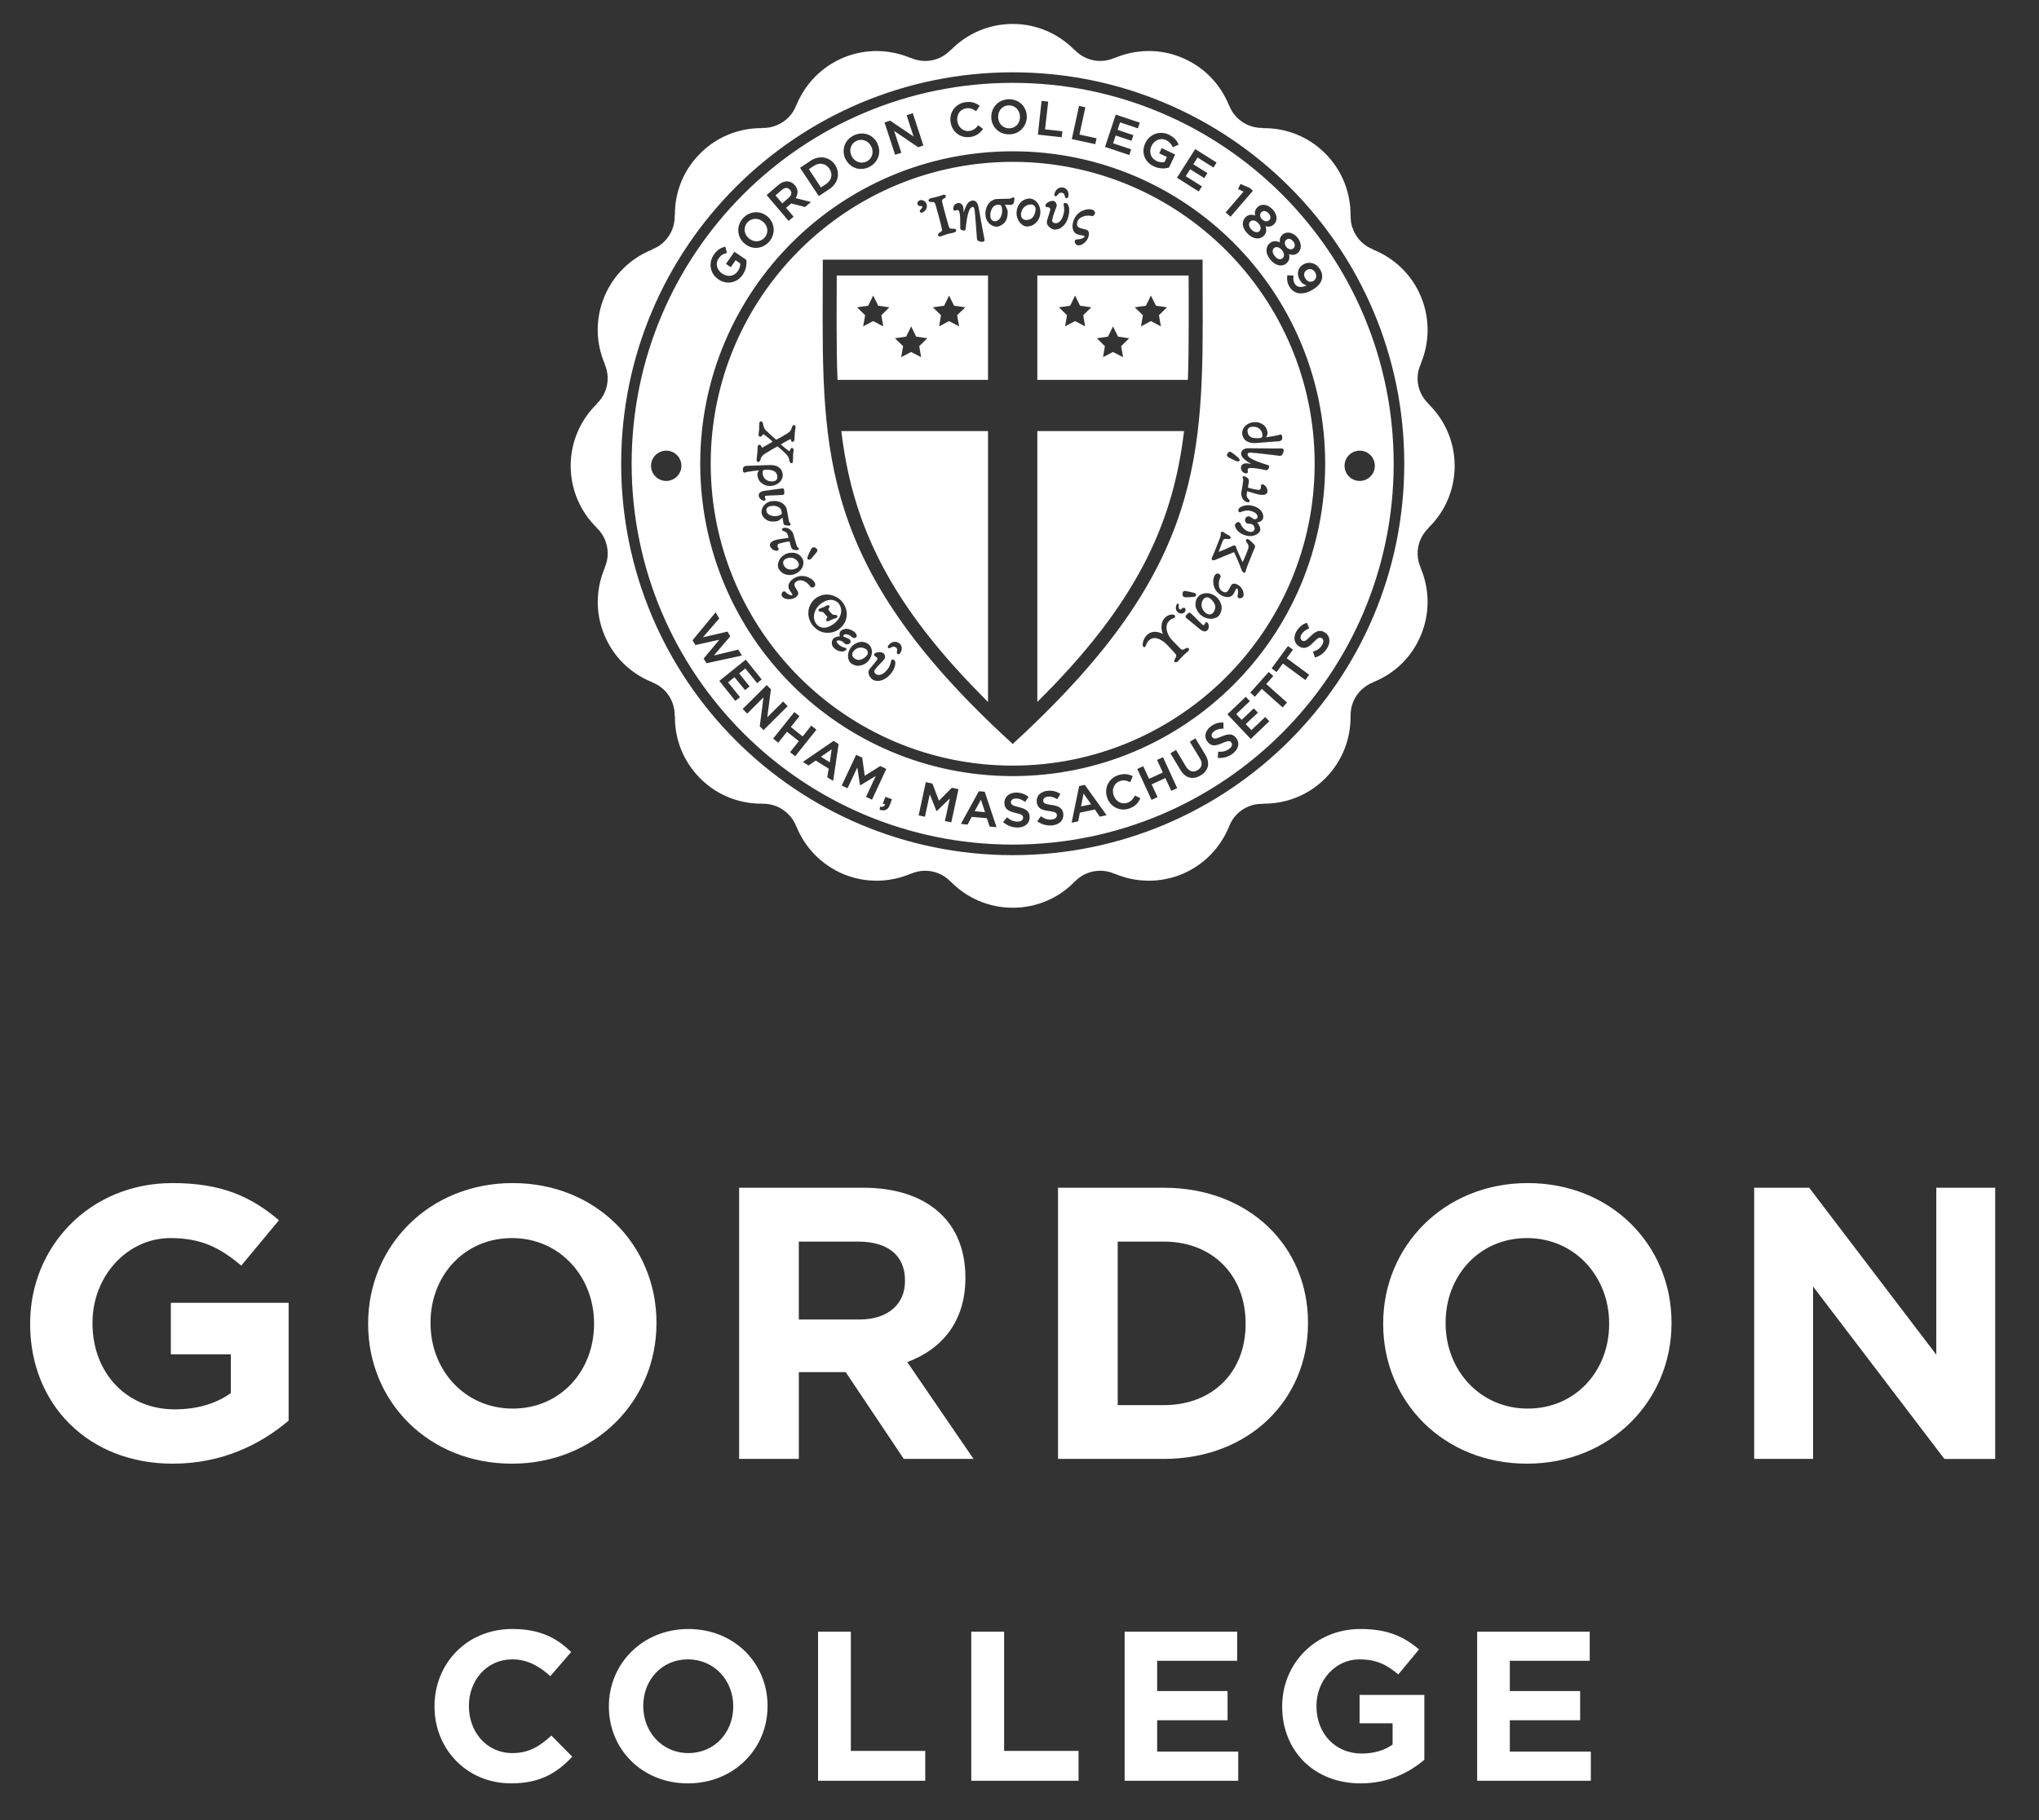 <?xml version="1.0" encoding="utf-8"?>
<!-- Generator: Adobe Illustrator 16.0.4, SVG Export Plug-In . SVG Version: 6.00 Build 0)  -->
<!DOCTYPE svg PUBLIC "-//W3C//DTD SVG 1.1//EN" "http://www.w3.org/Graphics/SVG/1.1/DTD/svg11.dtd">
<svg version="1.1" id="Layer_1" xmlns="http://www.w3.org/2000/svg" xmlns:xlink="http://www.w3.org/1999/xlink" x="0px" y="0px"
	 width="140px" height="125px" viewBox="0 0 140 125" enable-background="new 0 0 140 125" xml:space="preserve">
<rect x="0" y="0" width="140" height="125" fill="#333333" stroke="none"/>
<g>
	<path fill="#FFFFFF" d="M35.166,120.396c-1.761,0-2.971-1.465-2.971-3.219v-0.03c0-1.756,1.239-3.187,2.971-3.187
		c1.021,0,1.828,0.437,2.619,1.153l1.429-1.656c-0.947-0.938-2.11-1.583-4.037-1.583c-3.148,0-5.343,2.394-5.343,5.303v0.028
		c0,2.94,2.241,5.271,5.258,5.271c1.976,0,3.149-0.705,4.2-1.833l-1.434-1.449C37.051,119.928,36.335,120.396,35.166,120.396z
		 M45.074,90.83c0-5.293-4.128-9.58-9.871-9.58c-5.75,0-9.926,4.335-9.926,9.633v0.056c0,5.292,4.121,9.581,9.872,9.581
		c5.748,0,9.925-4.341,9.925-9.637V90.83z M40.788,90.938c0,3.192-2.288,5.799-5.584,5.799c-3.301,0-5.644-2.659-5.644-5.854V90.83
		c0-3.192,2.292-5.803,5.589-5.803c3.301,0,5.639,2.661,5.639,5.855V90.938z M11.73,93.012h4.12v2.661
		c-1.037,0.746-2.365,1.117-3.853,1.117c-3.3,0-5.646-2.503-5.646-5.907V90.83c0-3.168,2.371-5.803,5.353-5.803
		c2.154,0,3.427,0.691,4.864,1.888l2.585-3.113c-1.945-1.646-3.965-2.552-7.317-2.552c-5.644,0-9.766,4.335-9.766,9.633v0.056
		c0,5.504,3.99,9.581,9.789,9.581c3.406,0,6.043-1.332,7.958-2.955v-8.093H11.73V93.012z M89.905,19.339
		c0.1,0.023,0.2,0.005,0.286-0.05v-0.007c0.2-0.124,0.24-0.361,0.1-0.591c-0.136-0.21-0.369-0.271-0.567-0.147l-0.006,0.003
		c-0.085,0.056-0.146,0.134-0.168,0.23c-0.006,0.025-0.007,0.051-0.007,0.081c0,0.085,0.029,0.178,0.084,0.264
		C89.698,19.24,89.795,19.314,89.905,19.339z M87.492,17.027l-0.007,0.004c-0.057,0.044-0.092,0.107-0.1,0.185
		c-0.013,0.114,0.036,0.244,0.139,0.363c0.091,0.128,0.206,0.204,0.319,0.22c0.077,0.01,0.146-0.008,0.203-0.055l0.006-0.008h0.004
		c0.057-0.046,0.094-0.107,0.103-0.185c0-0.013,0-0.023,0-0.037c0-0.104-0.046-0.224-0.132-0.33c-0.097-0.123-0.221-0.2-0.335-0.211
		C87.615,16.964,87.55,16.983,87.492,17.027z M88.587,17.119c0.078,0.009,0.149-0.01,0.214-0.058h0.002
		c0.133-0.104,0.129-0.314-0.008-0.483c-0.078-0.103-0.176-0.163-0.274-0.174c-0.069-0.008-0.132,0.012-0.186,0.053l-0.006,0.003
		l-0.002,0.005c-0.063,0.045-0.102,0.11-0.109,0.187c-0.002,0.011-0.002,0.026-0.002,0.038c0,0.09,0.038,0.185,0.105,0.268
		C88.391,17.048,88.487,17.106,88.587,17.119z M104.898,81.25c-5.747,0-9.927,4.335-9.927,9.633v0.056
		c0,5.292,4.126,9.581,9.872,9.581c5.747,0,9.925-4.341,9.925-9.637V90.83C114.769,85.537,110.646,81.25,104.898,81.25z
		 M110.485,90.938c0,3.192-2.29,5.799-5.587,5.799c-3.3,0-5.641-2.659-5.641-5.854V90.83c0-3.192,2.291-5.803,5.586-5.803
		c3.302,0,5.642,2.661,5.642,5.855V90.938z M103.666,118.141h4.828v-2.003h-4.828v-2.081h5.486v-2.001h-7.729v10.242h7.805v-2.004
		h-5.562V118.141z M66.923,55.71c0.062,0.006,0.645,0.062,0.71,0.068c-0.021-0.063-0.252-0.764-0.282-0.857
		C67.305,55.008,66.954,55.654,66.923,55.71z M132.948,81.57v11.466l-8.727-11.466h-3.777v18.623h4.043V88.353l9.017,11.841h3.488
		V81.57H132.948z M47.266,111.875c-3.158,0-5.46,2.394-5.46,5.303v0.028c0,2.912,2.265,5.271,5.427,5.271
		c3.168,0,5.468-2.386,5.468-5.299v-0.03C52.701,114.231,50.425,111.875,47.266,111.875z M50.346,117.206
		c0,1.752-1.266,3.19-3.08,3.19s-3.1-1.465-3.1-3.219v-0.03c0-1.756,1.261-3.187,3.066-3.187c1.821,0,3.114,1.457,3.114,3.217
		V117.206z M56.974,52.353c0.009-0.063,0.116-0.795,0.13-0.894c-0.078,0.056-0.686,0.477-0.738,0.512
		C56.42,52.006,56.918,52.32,56.974,52.353z M70.253,15.05c0.059,0.039,0.112,0.056,0.187,0.056
		c0.102,0.007,0.296-0.004,0.461-0.171c0.108-0.119,0.194-0.344,0.203-0.533c0.001-0.057,0-0.104-0.009-0.139
		c-0.007-0.021-0.072-0.202-0.277-0.222c-0.137-0.005-0.338,0.026-0.512,0.198c-0.111,0.112-0.189,0.283-0.203,0.454
		c0,0.01,0,0.021,0,0.034C70.103,14.826,70.126,14.976,70.253,15.05z M68.944,112.056h-2.255v10.242h7.365v-2.052h-5.11V112.056z
		 M58.419,112.056h-2.25v10.242h7.36v-2.052h-5.109V112.056z M62.056,100.193h4.787l-4.549-6.649
		c2.369-0.879,3.991-2.766,3.991-5.778v-0.048c0-1.754-0.559-3.219-1.596-4.259c-1.226-1.227-3.062-1.889-5.425-1.889h-8.515v18.623
		h4.099v-5.959h3.22L62.056,100.193z M54.847,85.269h4.069c1.996,0,3.222,0.905,3.222,2.663v0.053c0,1.573-1.149,2.635-3.142,2.635
		h-4.149V85.269z M79.452,118.141h4.834v-2.003h-4.834v-2.081h5.492v-2.001h-7.726v10.242h7.801v-2.004h-5.567V118.141z
		 M89.809,90.83c0-5.245-4.047-9.26-9.9-9.26h-7.263v18.623h7.263c5.854,0,9.9-4.065,9.9-9.311V90.83z M85.524,90.938
		c0,3.296-2.262,5.562-5.616,5.562h-3.165V85.269h3.165c3.354,0,5.616,2.316,5.616,5.614V90.938z M74.225,55.383
		c0.063-0.014,0.632-0.133,0.694-0.146c-0.036-0.053-0.466-0.659-0.521-0.738C74.38,54.596,74.235,55.319,74.225,55.383z
		 M93.348,118.35h2.269v1.461c-0.57,0.409-1.304,0.616-2.121,0.616c-1.818,0-3.106-1.376-3.106-3.249v-0.03
		c0-1.743,1.301-3.187,2.941-3.187c1.186,0,1.888,0.37,2.678,1.033l1.424-1.718c-1.072-0.904-2.185-1.401-4.03-1.401
		c-3.101,0-5.368,2.394-5.368,5.303v0.028c0,3.031,2.191,5.271,5.386,5.271c1.872,0,3.325-0.729,4.376-1.622v-4.453h-4.447V118.35z
		 M67.838,48.211V29.607H57.766c0.706,5.876,2.886,11.333,9.546,18.067C67.481,47.856,67.663,48.027,67.838,48.211z M52.365,32.503
		c0.024,0.411,0.359,0.577,0.681,0.559c0.102-0.006,0.337-0.047,0.328-0.301c-0.017-0.28-0.134-0.532-0.864-0.497
		c-0.042,0.002-0.091,0.032-0.104,0.04c-0.036,0.034-0.045,0.085-0.045,0.133c0,0.014,0.004,0.026,0.004,0.04V32.503z
		 M59.001,44.479c-0.142,0.024-0.289,0.112-0.391,0.232c-0.039,0.053-0.097,0.144-0.097,0.24c0,0.036,0.006,0.071,0.024,0.105
		c0.022,0.065,0.062,0.102,0.104,0.139c0.048,0.041,0.209,0.163,0.429,0.113c0.153-0.031,0.333-0.151,0.443-0.29
		c0.027-0.028,0.048-0.062,0.063-0.107c0.021-0.063,0.027-0.21-0.089-0.309C59.345,44.494,59.184,44.452,59.001,44.479z
		 M53.397,35.43c0.248-0.059,0.273-0.136,0.275-0.147c0,0,0.005-0.02,0.005-0.034c0-0.037-0.009-0.095-0.023-0.17
		c-0.035-0.148-0.141-0.228-0.225-0.27c-0.202-0.093-0.394-0.08-0.518-0.053c-0.128,0.026-0.212,0.075-0.258,0.146
		c-0.045,0.073-0.038,0.153-0.025,0.211c0.02,0.092,0.078,0.169,0.168,0.226C52.952,35.442,53.181,35.477,53.397,35.43z
		 M67.838,18.921H57.452c0,0.579-0.005,1.527-0.005,1.527c-0.003,0.631-0.003,1.252-0.003,1.857c0,1.305,0.013,2.561,0.06,3.784
		h10.335V18.921z M60.643,22.415l-0.688-0.363l-0.69,0.363l0.137-0.767l-0.556-0.544l0.764-0.108l0.345-0.698l0.345,0.698
		l0.766,0.108l-0.551,0.544L60.643,22.415z M63.244,24.53l-0.682-0.357l-0.688,0.357l0.134-0.758l-0.562-0.542l0.772-0.112
		l0.343-0.701l0.345,0.701l0.766,0.112l-0.554,0.542L63.244,24.53z M65.855,22.415l-0.691-0.363l-0.683,0.363l0.128-0.767
		l-0.557-0.544l0.773-0.108l0.338-0.698l0.347,0.698l0.769,0.108l-0.562,0.544L65.855,22.415z M81.617,22.306v-1.857
		c0,0-0.006-0.949-0.006-1.527H71.224v7.168h10.337C81.606,24.867,81.617,23.611,81.617,22.306z M74.507,22.415l-0.69-0.363
		l-0.688,0.363l0.133-0.767l-0.558-0.544l0.775-0.108l0.337-0.698l0.342,0.698l0.772,0.108l-0.555,0.544L74.507,22.415z
		 M77.112,24.53l-0.692-0.357l-0.685,0.357l0.128-0.758L75.31,23.23l0.767-0.112l0.344-0.701l0.345,0.701l0.764,0.112l-0.551,0.542
		L77.112,24.53z M79.709,22.415l-0.687-0.363l-0.681,0.363l0.13-0.767l-0.559-0.544l0.767-0.108l0.343-0.698l0.349,0.698
		l0.763,0.108l-0.558,0.544L79.709,22.415z M86.537,30.084L86.537,30.084c0.041-0.005,0.084-0.036,0.099-0.05
		c0.055-0.042,0.045-0.127,0.04-0.183v-0.012c-0.02-0.166-0.09-0.302-0.203-0.396c-0.131-0.107-0.309-0.154-0.505-0.134
		c-0.101,0.009-0.331,0.057-0.311,0.311c0.015,0.16,0.062,0.266,0.149,0.343C85.943,30.077,86.183,30.117,86.537,30.084z
		 M68.345,15.193c0.301-0.018,0.486-0.427,0.464-0.781c-0.013-0.281-0.095-0.318-0.107-0.323h-0.004v-0.002
		c-0.04-0.021-0.146-0.021-0.217-0.023c-0.144,0.015-0.266,0.091-0.334,0.207l-0.002,0.002c-0.107,0.164-0.162,0.363-0.147,0.548
		C68.01,15.076,68.125,15.198,68.345,15.193z M82.798,42.104c0.097,0.069,0.243,0.135,0.385,0.062
		c0.065-0.029,0.105-0.066,0.143-0.131c0.061-0.083,0.157-0.255,0.099-0.478c-0.046-0.159-0.182-0.344-0.336-0.456
		c-0.051-0.031-0.1-0.054-0.133-0.069c-0.049-0.012-0.217-0.033-0.336,0.13c-0.078,0.112-0.12,0.235-0.12,0.371
		c0,0.051,0.004,0.104,0.018,0.157C82.554,41.846,82.659,41.997,82.798,42.104z M81.298,29.607H71.224v18.6
		c0.177-0.18,0.353-0.351,0.529-0.532C78.413,40.941,80.596,35.484,81.298,29.607z M57.757,41.939c0-0.189-0.062-0.358-0.179-0.502
		c-0.109-0.141-0.315-0.223-0.458-0.239c-0.258-0.019-0.524,0.079-0.791,0.291c-0.245,0.195-0.407,0.484-0.438,0.771
		c-0.022,0.226,0.035,0.436,0.174,0.607c0.102,0.128,0.249,0.212,0.407,0.236c0.143,0.021,0.447,0.008,0.852-0.32
		c0.24-0.195,0.399-0.478,0.429-0.756C57.755,41.999,57.757,41.969,57.757,41.939z M57.5,42.35
		c-0.013,0.049-0.071,0.091-0.112,0.104c-0.171,0.049-0.308,0.103-0.447,0.181c-0.116,0.066-0.17,0.032-0.194,0.002
		c-0.034-0.052-0.01-0.113,0.007-0.153l0.002-0.004l0.004-0.006c0.065-0.09,0.065-0.093,0.02-0.14l-0.193-0.222
		c-0.071-0.083-0.099-0.086-0.181-0.097l-0.042-0.003c-0.056-0.005-0.114-0.013-0.142-0.053c0,0,0,0.003,0.001,0.005l-0.008-0.013
		c0.001,0.004,0.004,0.006,0.007,0.007c-0.016-0.015-0.026-0.035-0.026-0.058c0-0.005,0-0.01,0-0.01
		c0.01-0.047,0.046-0.079,0.08-0.09c0.188-0.06,0.339-0.125,0.471-0.205c0.033-0.013,0.129-0.062,0.19,0
		c0.016,0.022,0.022,0.042,0.022,0.062c0,0.042-0.029,0.077-0.041,0.092c-0.028,0.053-0.043,0.078-0.043,0.103
		c0,0.023,0.015,0.04,0.04,0.073l0.158,0.186c0.004,0.002,0.006,0.005,0.006,0.005c0.09,0.094,0.115,0.112,0.255,0.112
		c0.065,0,0.118,0.019,0.156,0.059c0.009,0.012,0.014,0.026,0.014,0.041L57.5,42.35z M54.332,13.279c0-0.008,0-0.018,0-0.018
		c0-0.083-0.03-0.154-0.078-0.217h-0.009l-0.006-0.007c-0.186-0.224-0.412-0.114-0.571,0.017c0,0-0.391,0.338-0.423,0.367
		c0.027,0.033,0.435,0.51,0.465,0.543c0.033-0.03,0.428-0.366,0.428-0.366C54.254,13.5,54.321,13.393,54.332,13.279z M69.29,8.814
		c0.427-0.005,0.749-0.342,0.742-0.787V8.02c-0.005-0.45-0.334-0.789-0.763-0.784c-0.201,0.001-0.385,0.078-0.519,0.216
		c-0.142,0.147-0.22,0.352-0.215,0.576C68.536,8.476,68.86,8.818,69.29,8.814z M69.535,52.58c11.432,0,20.731-9.302,20.731-20.733
		c0-11.434-9.3-20.732-20.731-20.732c-11.436,0-20.737,9.298-20.737,20.732C48.798,43.277,58.1,52.58,69.535,52.58z M56.356,43.373
		c-0.206-0.084-0.409-0.236-0.552-0.415c-0.229-0.286-0.333-0.637-0.296-0.991c0.037-0.338,0.202-0.641,0.464-0.85
		c0.255-0.209,0.596-0.314,0.916-0.282c0.363,0.037,0.721,0.227,0.936,0.491c0.205,0.253,0.317,0.553,0.317,0.861
		c0,0.042-0.004,0.089-0.009,0.135c-0.035,0.331-0.208,0.633-0.475,0.85C57.302,43.464,56.793,43.542,56.356,43.373z M57.566,44.245
		c0.108,0.103,0.292,0.222,0.476,0.246c0.03,0,0.06,0.022,0.072,0.055c0.011,0.035,0.004,0.068-0.017,0.086
		c-0.022,0.029-0.127,0.095-0.213,0.108c-0.211,0.022-0.445-0.067-0.625-0.239c-0.093-0.088-0.145-0.211-0.145-0.345
		c0-0.118,0.041-0.23,0.103-0.296c0.107-0.108,0.307-0.161,0.444-0.156c-0.01-0.04-0.019-0.086-0.019-0.136
		c0-0.085,0.019-0.169,0.07-0.219c0.113-0.125,0.316-0.188,0.507-0.155c0.183,0.036,0.358,0.125,0.484,0.24
		c0.105,0.101,0.122,0.188,0.122,0.229l0.003,0.006c0,0.037-0.011,0.07-0.033,0.088h0.003h-0.003
		c-0.034,0.04-0.102,0.059-0.153,0.059c-0.044,0.002-0.08-0.008-0.101-0.031c-0.239-0.215-0.503-0.291-0.616-0.172
		c-0.016,0.018-0.025,0.038-0.025,0.06c0,0.013,0.005,0.028,0.011,0.042c0.015,0.005,0.04,0.016,0.04,0.016l0.101,0.041
		c0.106,0.042,0.227,0.086,0.298,0.149c0.032,0.036,0.055,0.095,0.055,0.147c0,0.038-0.013,0.07-0.031,0.093
		c-0.055,0.057-0.127,0.092-0.21,0.094c-0.065,0.002-0.125-0.018-0.16-0.055c0,0-0.152-0.13-0.152-0.128l-0.05-0.038
		c-0.177-0.078-0.307-0.058-0.344-0.019c-0.01,0.01-0.014,0.021-0.014,0.033C57.443,44.1,57.49,44.171,57.566,44.245z
		 M58.991,45.719c-0.239,0.029-0.468-0.089-0.564-0.167c-0.044-0.032-0.181-0.164-0.203-0.479c-0.004-0.225,0.07-0.438,0.212-0.621
		c0.153-0.183,0.326-0.295,0.565-0.354c0.264-0.062,0.515,0.046,0.622,0.134c0.114,0.096,0.189,0.215,0.222,0.354
		c0.016,0.061,0.022,0.122,0.022,0.181c0,0.21-0.08,0.423-0.227,0.604C59.42,45.646,59.112,45.705,58.991,45.719z M61.289,46.097
		c-0.243,0.362-0.51,0.566-0.84,0.646c-0.23,0.058-0.451-0.015-0.521-0.062c-0.217-0.141-0.318-0.428-0.301-0.574
		c0.008-0.047,0.076-0.158,0.105-0.187l0.185-0.225c0.117-0.137,0.261-0.31,0.284-0.348c0.036-0.052,0.051-0.094,0.042-0.132
		c-0.008-0.035-0.034-0.065-0.08-0.095l-0.095-0.063l-0.021-0.014l0.017,0.008c-0.021-0.003-0.039-0.018-0.049-0.039
		c-0.019-0.046,0.018-0.102,0.036-0.123c0.096-0.113,0.421-0.149,0.6-0.033c0.113,0.076,0.134,0.224,0.103,0.345
		c-0.018,0.048-0.084,0.14-0.128,0.182c-0.16,0.151-0.448,0.456-0.562,0.622c-0.028,0.049-0.039,0.102-0.037,0.115
		c0.006,0.021,0.034,0.123,0.112,0.177c0.191,0.124,0.542,0.077,0.892-0.46c0.049-0.078,0.144-0.368,0.171-0.496v0.011
		c0-0.025,0.015-0.047,0.041-0.054c0.042-0.015,0.125,0.006,0.148,0.031c-0.007-0.002-0.007-0.006-0.012-0.009l0.014,0.012v-0.003
		c0.062,0.046,0.077,0.131,0.082,0.206c0,0.006,0,0.011,0,0.011C61.475,45.71,61.408,45.908,61.289,46.097z M61.815,44.843
		l-0.002,0.002L61.815,44.843c-0.025,0.048-0.067,0.083-0.11,0.091c-0.027,0.006-0.052-0.005-0.071-0.02l0.005,0.006l-0.012-0.01
		l0.007,0.004c-0.041-0.021-0.059-0.062-0.059-0.107c0-0.023,0.003-0.048,0.01-0.069c0.013-0.044,0.017-0.078,0.017-0.11
		c0-0.08-0.035-0.129-0.119-0.181c-0.09-0.062-0.192-0.052-0.316,0.03c-0.029,0.017-0.104,0.056-0.161,0.036l-0.009-0.004
		l-0.007-0.007c-0.021-0.022-0.067-0.083,0.008-0.184c0.2-0.246,0.478-0.311,0.711-0.165c0.113,0.071,0.208,0.198,0.208,0.368
		C61.918,44.614,61.887,44.723,61.815,44.843z M81.586,44.714l-0.282,0.249c-0.193,0.188-0.313,0.328-0.382,0.404
		c0,0-0.044,0.049-0.051,0.054c-0.066,0.059-0.162,0.091-0.218,0.041c-0.053-0.054-0.015-0.168,0.023-0.209l-0.006,0.009
		c0.138-0.24,0.119-0.259-0.02-0.419c-0.1-0.113-0.36-0.4-0.476-0.515c-0.069-0.078-0.173-0.182-0.257-0.239
		c-0.439-0.325-0.771-0.357-1.046-0.098c-0.095,0.095-0.148,0.228-0.189,0.323l-0.033,0.075c-0.015,0.029-0.042,0.051-0.071,0.055
		c-0.027,0.007-0.055-0.005-0.074-0.025c-0.061-0.061-0.051-0.18-0.041-0.227c0.02-0.209,0.132-0.432,0.297-0.59
		c0.267-0.262,0.685-0.281,1.079-0.061c-0.061-0.166-0.094-0.33-0.094-0.479c0-0.264,0.087-0.494,0.262-0.662
		c0.141-0.131,0.328-0.204,0.491-0.196c0.076,0,0.125,0.021,0.167,0.068c0,0-0.002-0.003-0.005-0.003l0.012,0.007l-0.007-0.003
		c0.013,0.01,0.021,0.023,0.021,0.05c0,0,0,0.013-0.003,0.021c-0.004,0.034-0.033,0.093-0.08,0.105
		c-0.148,0.034-0.233,0.096-0.329,0.191c-0.121,0.113-0.181,0.274-0.181,0.457c0,0.195,0.068,0.419,0.206,0.645
		c0.043,0.073,0.117,0.153,0.187,0.23l0.044,0.049l0.177,0.179l0.335,0.341c0.129,0.124,0.194,0.083,0.337,0.006l0.035-0.019
		c0.075-0.048,0.156-0.052,0.196-0.006c0.021,0.023,0.031,0.05,0.031,0.076C81.643,44.635,81.622,44.676,81.586,44.714z
		 M80.984,41.835c0.064,0.05,0.12,0.009,0.168-0.046c0.022-0.022,0.124-0.081,0.195-0.033c0.096,0.084,0.048,0.217,0.007,0.269
		c-0.093,0.118-0.302,0.162-0.475,0.033c-0.23-0.18-0.128-0.489-0.079-0.556c0.038-0.043,0.079-0.061,0.104-0.043
		c0.018,0.021,0.046,0.06,0.034,0.11C80.924,41.66,80.917,41.781,80.984,41.835z M81.264,40.98c-0.035-0.021-0.058-0.059-0.065-0.11
		c-0.017-0.08,0-0.176,0.034-0.23c0.016-0.023,0.078-0.063,0.153-0.058l0.002,0.002c0.136,0.018,0.501,0.106,0.636,0.138
		c0.042,0.015,0.092,0.058,0.106,0.109c0.008,0.031,0.004,0.063-0.014,0.084c-0.035,0.054-0.109,0.074-0.156,0.074
		c-0.202,0.023-0.385,0.035-0.539,0.029c-0.067,0.005-0.15-0.015-0.173-0.055L81.264,40.98z M82.936,43.245L82.936,43.245
		l-0.003,0.001l0,0v0.002v-0.002c-0.063,0.089-0.163,0.13-0.264,0.114c-0.14-0.024-0.306-0.167-0.306-0.167
		c-0.142-0.118-0.843-0.692-0.92-0.762c-0.04-0.039-0.04-0.094-0.04-0.094v-0.023l0.006-0.012c0.032-0.044,0.159-0.186,0.195-0.212
		c0.015-0.013,0.066-0.048,0.177,0.047c0.085,0.073,0.248,0.233,0.399,0.39c0.153,0.152,0.31,0.309,0.381,0.369
		c0.032,0.025,0.055,0.04,0.07,0.038c0.019-0.002,0.046-0.026,0.083-0.071c0.029-0.036,0.04-0.058,0.058-0.098l0.002-0.004
		l0.018-0.031h0.029c0.041-0.002,0.114,0.052,0.123,0.082c0.037,0.063,0.05,0.138,0.05,0.206
		C82.994,43.117,82.968,43.21,82.936,43.245L82.936,43.245z M85.351,40.98c-0.027,0.043-0.084,0.082-0.152,0.104l-0.004,0.002H85.19
		c-0.031,0.004-0.134,0.015-0.18-0.038l-0.006-0.005l-0.004-0.007c-0.021-0.03-0.039-0.063-0.021-0.135
		c0.059-0.229,0.015-0.455-0.027-0.479c-0.053-0.029-0.065-0.008-0.072,0.008l-0.059,0.117l-0.128,0.248
		c-0.054,0.088-0.174,0.167-0.246,0.19c-0.086,0.024-0.319,0.062-0.611-0.117c-0.319-0.176-0.487-0.499-0.517-0.74
		c-0.036-0.264-0.013-0.438,0.078-0.597c0.066-0.124,0.197-0.177,0.301-0.125l0.004,0.002l0.005,0.003
		c0.021,0.017,0.085,0.094,0.099,0.138c0.003,0.009,0.003,0.022,0.003,0.032c0,0.029-0.012,0.053-0.014,0.061
		c-0.075,0.143-0.113,0.31-0.113,0.464c0,0.215,0.074,0.41,0.25,0.507c0.095,0.059,0.175,0.078,0.243,0.059
		c0.071-0.019,0.136-0.078,0.196-0.182l0.074-0.136l0.09-0.168c0.043-0.068,0.127-0.103,0.189-0.103
		c0.091,0,0.183,0.029,0.276,0.084C85.291,40.328,85.475,40.752,85.351,40.98z M86.726,35.581L86.726,35.581
		c-0.052,0.223-0.295,0.285-0.412,0.309c0.132,0.123,0.22,0.308,0.22,0.458c0,0.027-0.002,0.051-0.008,0.074
		c-0.021,0.095-0.101,0.189-0.219,0.263c-0.202,0.125-0.465,0.165-0.711,0.105c-0.297-0.071-0.508-0.197-0.668-0.401
		c-0.086-0.101-0.154-0.284-0.134-0.353c0.021-0.096,0.178-0.19,0.231-0.188c0.049,0.006,0.116,0.059,0.139,0.094l0.004,0.008
		l0.001,0.004c0.06,0.161,0.259,0.486,0.603,0.562c0.281,0.067,0.353-0.109,0.367-0.16c0.034-0.145-0.091-0.339-0.206-0.365
		l-0.176-0.022c0,0-0.098-0.012-0.093-0.011c-0.06-0.014-0.109-0.048-0.14-0.095c-0.045-0.059-0.045-0.156-0.027-0.234
		c0.027-0.101,0.147-0.194,0.274-0.167c0.044,0.01,0.166,0.078,0.247,0.144c0.03,0.027,0.074,0.052,0.093,0.054
		c0.118,0.015,0.212-0.056,0.233-0.129c0.029-0.146-0.082-0.35-0.493-0.447c-0.198-0.051-0.461-0.013-0.67,0.088
		c-0.03,0.016-0.069,0.013-0.1-0.004c-0.025-0.012-0.037-0.033-0.044-0.058c0,0.006,0.004,0.014,0.004,0.014l-0.007-0.015
		l0.003,0.001c-0.019-0.047-0.007-0.119-0.007-0.119c0.048-0.182,0.493-0.373,0.94-0.264c0.63,0.151,0.767,0.542,0.767,0.76
		C86.738,35.524,86.733,35.553,86.726,35.581z M86.937,33.917c-0.08,0.065-0.213,0.087-0.393,0.063
		c-0.158-0.014-0.483-0.117-0.797-0.211c0,0-0.092-0.031-0.113-0.038c-0.012,0.067-0.021,0.141-0.035,0.237c0,0.008,0,0.018,0,0.028
		c0,0.085,0.025,0.195,0.139,0.292c0.035,0.027,0.067,0.07,0.067,0.111c0,0-0.002,0.009-0.002,0.015l0.002-0.006L85.8,34.42
		c0.003-0.003,0-0.003,0.003-0.005c-0.005,0.032-0.019,0.051-0.031,0.059c-0.033,0.025-0.073,0.025-0.112,0.019
		c-0.079-0.008-0.231-0.084-0.318-0.212c-0.084-0.114-0.126-0.313-0.116-0.421l0.074-0.453c0,0,0.065-0.416,0.065-0.417
		c0.006-0.034-0.011-0.13-0.04-0.179l0.011,0.013c-0.021-0.017-0.026-0.044-0.016-0.069c0.016-0.034,0.08-0.061,0.114-0.055
		l0.005,0.002l0.004,0.002c0.035,0.017,0.206,0.097,0.256,0.162l-0.005-0.004l0.011,0.013c0-0.004-0.006-0.004-0.006-0.004
		c0.04,0.033,0.051,0.133,0.051,0.173c0,0.007,0,0.016-0.002,0.018c0,0.057-0.025,0.189-0.044,0.292c0,0-0.02,0.107-0.022,0.125
		c0.003,0.002,0.005,0.004,0.005,0.004c0.186,0.071,0.563,0.145,0.741,0.164c0.011,0.002,0.046-0.006,0.081-0.033
		c0.021-0.017,0.061-0.053,0.064-0.102c0.006-0.062,0.01-0.108-0.001-0.155c-0.003-0.013-0.007-0.036,0.015-0.057
		c0.031-0.023,0.095-0.047,0.144-0.03c0.201,0.081,0.314,0.321,0.291,0.495C87.015,33.827,86.989,33.877,86.937,33.917z
		 M85.447,29.311c0.148-0.179,0.391-0.297,0.639-0.316c0.321-0.031,0.531,0.086,0.674,0.192l0.005,0.003
		c0.178,0.145,0.251,0.358,0.264,0.51c0.001,0.016,0.002,0.033,0.002,0.049c0,0.106-0.04,0.182-0.107,0.282
		c0.255-0.033,0.488-0.079,0.632-0.105l0.128-0.022c0.071-0.01,0.144-0.033,0.21-0.06c0.012-0.008,0.032-0.012,0.062,0.004
		c0,0,0.074,0.045,0.074,0.095v-0.008c0.004,0.023,0.021,0.141-0.002,0.236c-0.028,0.089-0.164,0.128-0.221,0.135
		c-0.01,0.001-1.03,0.066-1.497,0.114c-0.384,0.035-0.652-0.035-0.845-0.224c-0.104-0.11-0.166-0.288-0.176-0.404
		C85.273,29.62,85.328,29.455,85.447,29.311z M85.351,31.871l0.003-0.002L85.351,31.871c0.098-0.061,0.212-0.057,0.339-0.042
		c0,0,0.146,0.017,0.228,0.025c-0.243-0.124-0.418-0.242-0.573-0.406c-0.083-0.094-0.129-0.21-0.129-0.316l0,0
		c0.008-0.153,0.12-0.275,0.316-0.333c0.071-0.012,0.193-0.018,0.326-0.016l0.085,0.004c1.658,0.019,2.05,0.017,2.087,0.012
		l0.059,0.018c0.031,0.025,0.056,0.081,0.056,0.116c0,0.095-0.093,0.329-0.191,0.358c0.005-0.001,0.011-0.004,0.011-0.005
		l-0.011,0.005l0,0c-0.031,0.014-0.089,0.025-0.238-0.004c-0.142-0.026-1.69-0.199-1.852-0.204c-0.077,0-0.207,0.014-0.207,0.108
		c-0.002,0.017,0,0.161,0.239,0.296c0.265,0.154,0.53,0.259,1.177,0.46h0.006L87.145,32v0.025c0,0.063-0.065,0.217-0.108,0.233
		l0.016-0.01c-0.031,0.036-0.07,0.047-0.093,0.047h-0.005h-0.006c-0.058-0.014-0.53-0.109-0.715-0.132
		c-0.421-0.053-0.505-0.006-0.506-0.004c-0.047,0.03-0.063,0.085-0.063,0.122l0.008,0.077l0.01,0.066l-0.004,0.013
		c-0.019,0.04-0.054,0.082-0.097,0.074c-0.057,0-0.116-0.014-0.173-0.044c-0.192-0.099-0.207-0.29-0.207-0.349
		C85.204,32.057,85.237,31.934,85.351,31.871L85.351,31.871z M84.451,31.017h0.004l0,0c0.09,0,0.567,0.414,0.574,0.421
		c0.016,0.018,0.09,0.107,0.09,0.164c0,0.029-0.018,0.055-0.043,0.069c-0.045,0.027-0.102,0.027-0.163,0.002
		c0.002,0.005,0.005,0.005,0.005,0.005l-0.01-0.005h0.005c-0.064-0.013-0.371-0.162-0.526-0.243
		c-0.101-0.064-0.147-0.114-0.147-0.164C84.239,31.172,84.351,31.028,84.451,31.017z M83.397,37.874l0.343-0.871
		c0.078-0.199,0.088-0.299,0.078-0.397c0-0.034,0.021-0.062,0.057-0.08c0.026-0.011,0.071-0.02,0.103,0.005
		c0.127,0.086,0.286,0.195,0.4,0.237c0.063,0.026,0.142,0.11,0.114,0.191c-0.033,0.063-0.118,0.063-0.178,0.063l-0.094-0.007
		c-0.161-0.015-0.181-0.019-0.26,0.124c-0.043,0.097-0.213,0.539-0.286,0.762c0.202-0.067,0.759-0.314,1.01-0.434l0.006-0.002
		l0.008-0.002c0.075-0.013,0.129,0.006,0.142,0.049c0.12,0.325,0.367,0.869,0.469,1.083c0.072-0.078,0.163-0.314,0.315-0.7
		l0.024-0.067c0.05-0.126,0.08-0.211,0.08-0.287c0-0.089-0.036-0.165-0.119-0.278c-0.03-0.044-0.063-0.103-0.063-0.152
		c0-0.016,0.002-0.027,0.006-0.04c0.011-0.025,0.033-0.04,0.063-0.048c0.052-0.011,0.127,0.019,0.166,0.051l0.164,0.153l0.054,0.05
		c0.062,0.059,0.107,0.105,0.142,0.151l-0.008-0.008c0.026,0.022,0.042,0.069,0.042,0.116c0,0.022-0.008,0.043-0.014,0.065
		c-0.072,0.162-0.284,0.673-0.424,1.038l-0.096,0.243l-0.062,0.194c0,0-0.063,0.187-0.065,0.195
		c-0.01,0.017-0.024,0.051-0.062,0.064c-0.024,0.008-0.052,0.004-0.078-0.013H85.37l-0.071-0.096l-0.042-0.062l-0.004-0.011
		l-0.004-0.005c-0.115-0.346-0.449-1.097-0.514-1.228c-0.153,0.055-1.008,0.411-1.3,0.533c-0.033,0.015-0.11,0.031-0.162,0.015
		c-0.034-0.006-0.062-0.021-0.074-0.047c0,0-0.011-0.064-0.009-0.071C83.19,38.352,83.4,37.873,83.397,37.874z M83.448,40.941
		c0.308,0.221,0.396,0.548,0.423,0.676c0.049,0.264-0.074,0.526-0.144,0.627c-0.067,0.101-0.233,0.215-0.509,0.248
		c-0.232,0.024-0.479-0.045-0.687-0.186c-0.206-0.154-0.341-0.34-0.423-0.591c-0.02-0.07-0.028-0.139-0.028-0.209
		c0-0.195,0.07-0.372,0.135-0.464c0.094-0.139,0.222-0.229,0.376-0.267C82.876,40.692,83.183,40.75,83.448,40.941z M73.689,15.215
		c0.098-0.372,0.393-0.644,0.64-0.743c0.264-0.105,0.452-0.128,0.647-0.076c0.086,0.025,0.154,0.072,0.186,0.135
		c0.017,0.026,0.023,0.054,0.023,0.086c0,0.018-0.005,0.032-0.007,0.05v-0.001l-0.004,0.009l0.004-0.008
		c-0.009,0.046-0.071,0.127-0.112,0.156l0.002-0.003l-0.012,0.008l0.006-0.005c-0.022,0.02-0.058,0.024-0.098,0.012
		c-0.394-0.088-0.888,0.045-0.994,0.416c-0.032,0.119-0.029,0.209,0.012,0.278c0.04,0.066,0.117,0.117,0.238,0.148
		c0,0,0.367,0.097,0.363,0.097c0.087,0.018,0.151,0.105,0.17,0.162c0.024,0.095,0.02,0.204-0.015,0.317
		c-0.102,0.36-0.493,0.661-0.76,0.585c-0.058-0.016-0.114-0.063-0.158-0.131l-0.001-0.003v-0.003
		c-0.029-0.061-0.029-0.143-0.008-0.189l0.007-0.012l0.011-0.012c0.023-0.026,0.048-0.048,0.129-0.048
		c0.245,0.002,0.483-0.11,0.506-0.17c0-0.006,0-0.016,0-0.016c0-0.041-0.011-0.054-0.039-0.06l-0.153-0.034l-0.276-0.063
		c-0.104-0.025-0.228-0.128-0.265-0.2c-0.034-0.059-0.093-0.185-0.093-0.374C73.639,15.435,73.651,15.331,73.689,15.215z
		 M72.401,13.309c0.097-0.373,0.377-0.464,0.586-0.431c0.199,0.038,0.42,0.212,0.373,0.586h-0.002
		c-0.008,0.064-0.033,0.113-0.069,0.136c-0.021,0.012-0.043,0.017-0.067,0.01l0.002,0.002l-0.011-0.002c0,0,0.005,0,0.009,0
		c-0.075-0.006-0.113-0.082-0.113-0.153c-0.031-0.144-0.08-0.198-0.209-0.221c-0.118-0.017-0.209,0.03-0.283,0.147
		c-0.051,0.072-0.096,0.101-0.138,0.093h0.002h-0.009c0.004,0,0.005,0,0.005,0c-0.029-0.002-0.057-0.016-0.071-0.042
		c-0.012-0.017-0.02-0.038-0.02-0.062C72.386,13.354,72.391,13.331,72.401,13.309z M71.787,14.071
		c0.043-0.139,0.325-0.299,0.54-0.271c0.127,0.019,0.207,0.151,0.229,0.279c0.006,0.052-0.024,0.168-0.051,0.217V14.29
		c-0.083,0.202-0.225,0.598-0.258,0.808v0.004l-0.003,0.004c-0.006,0.008-0.006,0.023-0.006,0.036c0,0.031,0.009,0.061,0.014,0.074
		c0.021,0.027,0.08,0.096,0.175,0.109c0.096,0.017,0.197-0.008,0.282-0.07c0.117-0.079,0.271-0.271,0.348-0.71
		c0.02-0.093,0-0.386-0.032-0.512c-0.006-0.016-0.002-0.036,0.01-0.049c0.029-0.041,0.121-0.043,0.144-0.041
		c0.092,0.011,0.134,0.084,0.17,0.16c0.045,0.095,0.066,0.221,0.066,0.36c0,0.071-0.006,0.152-0.021,0.23
		c-0.09,0.55-0.332,0.79-0.509,0.925c-0.185,0.143-0.423,0.16-0.511,0.146c-0.231-0.041-0.438-0.244-0.485-0.402v0.003l-0.005-0.015
		l0.005,0.011c-0.032-0.055,0.004-0.209,0.008-0.224l0.026-0.086c0.061-0.195,0.168-0.556,0.183-0.617
		c0.009-0.063,0.003-0.114-0.02-0.143c-0.017-0.025-0.052-0.045-0.102-0.051l-0.131-0.023c-0.021,0-0.042-0.011-0.058-0.027
		C71.779,14.163,71.771,14.117,71.787,14.071z M70.069,13.913c0.189-0.219,0.483-0.285,0.637-0.28
		c0.155,0.013,0.297,0.074,0.413,0.179c0.205,0.183,0.315,0.448,0.315,0.752c0,0.023,0,0.047-0.002,0.068
		c-0.022,0.37-0.232,0.605-0.353,0.713c-0.199,0.184-0.495,0.22-0.606,0.21c-0.118-0.009-0.309-0.089-0.475-0.302
		c-0.147-0.197-0.219-0.441-0.2-0.683C69.816,14.303,69.902,14.094,70.069,13.913z M67.989,13.865
		c0.122-0.099,0.299-0.187,0.389-0.192c0.095-0.005,0.606-0.024,0.829-0.024c0.194-0.002,0.244-0.034,0.324-0.093l0.008-0.005
		l0.008-0.001c0.017-0.002,0.04,0,0.065,0.019c0.021,0.018,0.042,0.051,0.042,0.08l0,0v0.009c0,0.077-0.042,0.259-0.065,0.316
		l-0.002,0.004c-0.034,0.062-0.137,0.089-0.174,0.089c0,0-0.362,0-0.425,0c0.05,0.076,0.195,0.313,0.2,0.455c0,0.027,0,0.05,0,0.079
		c0,0.218-0.049,0.487-0.193,0.662c-0.143,0.168-0.36,0.292-0.542,0.304c-0.167,0.009-0.358-0.064-0.505-0.195
		c-0.122-0.108-0.271-0.307-0.286-0.63C67.64,14.407,67.763,14.073,67.989,13.865z M65.469,14.208
		c0.065-0.224,0.281-0.263,0.3-0.263c0.082-0.017,0.201,0.007,0.277,0.099l-0.002-0.003l0.004,0.003h-0.002
		c0.079,0.082,0.095,0.197,0.11,0.33c0.002,0.043,0.006,0.143,0.01,0.227c0.072-0.256,0.161-0.46,0.288-0.656
		c0.073-0.083,0.188-0.151,0.293-0.17c0.155-0.03,0.299,0.065,0.376,0.239c0.035,0.064,0.057,0.177,0.081,0.297
		c0,0,0.005,0.018,0.005,0.021c0.057,0.354,0.372,2.074,0.393,2.135l-0.005,0.059c-0.019,0.034-0.063,0.069-0.103,0.078
		c-0.089,0.021-0.345-0.025-0.393-0.122c-0.02-0.044-0.03-0.123-0.033-0.228c-0.007-0.13-0.124-1.686-0.153-1.861
		c-0.027-0.131-0.075-0.194-0.139-0.186c-0.139,0.04-0.216,0.181-0.25,0.294c-0.104,0.283-0.15,0.546-0.229,1.242l-0.034,0.067
		l-0.008,0.019l-0.025,0.004c-0.072,0.006-0.212-0.033-0.232-0.045l-0.006-0.005l-0.005-0.004c-0.055-0.056-0.055-0.08-0.055-0.08
		c0-0.174,0-0.573-0.006-0.739c-0.026-0.392-0.078-0.48-0.094-0.495c-0.028-0.033-0.073-0.044-0.13-0.04
		c-0.043,0.009-0.082,0.023-0.117,0.041l-0.011,0.005h-0.01c-0.032,0-0.094-0.03-0.107-0.086
		C65.446,14.324,65.45,14.271,65.469,14.208z M63.757,13.725c0.018-0.041,0.079-0.087,0.142-0.108l0.087-0.021
		c0.081-0.014,0.195-0.04,0.324-0.077c0.146-0.037,0.241-0.07,0.32-0.095l0.134-0.045c0.042-0.013,0.094-0.01,0.129,0.012
		c0.028,0.015,0.045,0.04,0.05,0.067c0.014,0.061-0.041,0.124-0.083,0.147c-0.205,0.118-0.198,0.144-0.156,0.333l0.113,0.438
		l0.121,0.447l0.133,0.472l0.069,0.246c0.051,0.156,0.088,0.175,0.34,0.169c0.125,0,0.162,0.046,0.169,0.088l0,0l0.003,0.019
		l-0.003-0.019l-0.003,0.069c-0.022,0.055-0.095,0.091-0.135,0.105h-0.004l-0.335,0.074l-0.138,0.033l-0.28,0.097l-0.164,0.057
		c-0.076,0.018-0.172-0.002-0.183-0.062c-0.025-0.059,0.027-0.137,0.087-0.174c0.198-0.137,0.193-0.167,0.188-0.217
		c-0.014-0.086-0.152-0.682-0.252-1.016l-0.153-0.556c-0.09-0.333-0.109-0.341-0.354-0.334c-0.083,0.005-0.149-0.03-0.17-0.093
		L63.757,13.725z M63.006,13.881c0.037-0.067,0.109-0.113,0.164-0.13c0.086-0.023,0.184-0.008,0.27,0.039
		c0.09,0.054,0.158,0.144,0.188,0.253c0.011,0.039,0.017,0.078,0.017,0.113c0,0.072-0.02,0.142-0.057,0.21
		c-0.074,0.13-0.203,0.215-0.272,0.233c-0.048,0.011-0.099,0.007-0.128-0.014l-0.029-0.046v0.004
		c0.003,0.004,0.003,0.008,0.003,0.008l-0.001-0.004c0,0,0-0.002-0.002-0.004V14.54l0,0c-0.002-0.008-0.006-0.019-0.006-0.034
		c0-0.034,0.012-0.073,0.059-0.12l0.013-0.013c0.046-0.049,0.104-0.111,0.104-0.169c0,0,0-0.012-0.001-0.016
		c-0.015-0.051-0.101-0.036-0.11-0.034l-0.006,0.002h-0.004c-0.117,0-0.195-0.048-0.21-0.128
		C62.979,13.979,62.985,13.927,63.006,13.881z M56.495,17.835h26.075c0,11.703,0.765,19.436-10.354,30.676
		c-0.826,0.839-1.719,1.698-2.681,2.581c-0.968-0.883-1.864-1.742-2.693-2.581C55.729,37.271,56.495,29.538,56.495,17.835z
		 M55.459,38.21c0.077-0.187,0.153-0.355,0.229-0.489c0.03-0.062,0.089-0.127,0.131-0.127L55.798,37.6
		c0.037-0.018,0.08-0.02,0.127-0.005c0.078,0.025,0.157,0.084,0.186,0.142c0.012,0.023,0.02,0.097-0.019,0.16l-0.001,0.002
		c-0.083,0.112-0.329,0.393-0.422,0.494c-0.035,0.027-0.095,0.054-0.147,0.042c-0.033-0.006-0.058-0.025-0.072-0.051
		C55.421,38.329,55.439,38.253,55.459,38.21z M51.948,31.552l0.026-0.243c0.015-0.107,0.03-0.219,0.033-0.311l0.009-0.194
		l0.003-0.116c0.004-0.036,0.019-0.09,0.06-0.123c0.02-0.019,0.047-0.025,0.077-0.021c0.068,0.013,0.09,0.054,0.123,0.121
		l0.001,0.007c0.013,0.025,0.025,0.063,0.04,0.071l0.017-0.002l0.181-0.102c0.18-0.099,0.453-0.248,0.526-0.306
		c0,0,0.002-0.002,0.002-0.007c-0.238-0.226-0.543-0.453-0.597-0.492c-0.045-0.027-0.046-0.027-0.108,0.057
		c-0.056,0.074-0.096,0.101-0.152,0.101c-0.032-0.002-0.058-0.019-0.08-0.04c-0.015-0.025-0.025-0.056-0.025-0.095
		c0,0,0-0.019,0-0.032l0.04-0.33l0.005-0.408v-0.002c0.03-0.134,0.09-0.158,0.134-0.154c0.062,0.009,0.104,0.086,0.116,0.139
		c0.036,0.186,0.078,0.364,0.204,0.479c0.26,0.259,0.484,0.464,0.699,0.64c0,0,0.008,0.005,0.042-0.007
		c0.091-0.029,0.595-0.33,0.768-0.439c0.191-0.122,0.229-0.23,0.28-0.386l0.006-0.021c0.034-0.102,0.084-0.153,0.147-0.145
		l-0.004-0.003l0.011,0.003c0,0-0.002,0-0.006,0l0.061,0.026c0.023,0.023,0.035,0.064,0.035,0.119v0.012l-0.026,0.194l-0.031,0.242
		l-0.013,0.362l-0.004,0.055c-0.01,0.076-0.064,0.151-0.136,0.144c-0.072-0.005-0.096-0.073-0.11-0.124v-0.007l-0.002-0.006
		c-0.003-0.031-0.015-0.045-0.023-0.053c-0.006-0.001-0.021,0-0.048,0.02l-0.149,0.079c-0.137,0.074-0.427,0.229-0.465,0.27l0,0
		c0.189,0.167,0.36,0.306,0.503,0.414c0.055,0.041,0.076,0.045,0.082,0.042c0.01-0.003,0.03-0.021,0.062-0.099
		c0.019-0.053,0.047-0.129,0.114-0.121c-0.004-0.002-0.007-0.002-0.007-0.002h0.009l-0.002,0.002c0.029,0,0.059,0.022,0.078,0.048
		c0.018,0.021,0.038,0.051,0.038,0.08v0.01l-0.012,0.082l-0.022,0.221l-0.009,0.307l-0.007,0.173
		c-0.004,0.042-0.011,0.09-0.045,0.113l-0.058,0.016l0.003,0.002h0.006h-0.005h-0.001h-0.005l0.002-0.002
		c-0.063-0.005-0.132-0.068-0.135-0.167c-0.03-0.203-0.106-0.344-0.263-0.494c-0.14-0.137-0.357-0.327-0.531-0.478l-0.008-0.005
		c-0.009-0.007-0.015-0.008-0.032,0c-0.084,0.033-0.749,0.422-0.871,0.51c-0.137,0.097-0.232,0.178-0.292,0.408
		c-0.044,0.128-0.105,0.149-0.151,0.146c-0.03-0.002-0.107-0.025-0.107-0.154C51.945,31.566,51.948,31.559,51.948,31.552z
		 M52.004,32.583c0-0.109,0.042-0.183,0.114-0.28c-0.278,0.021-0.54,0.062-0.671,0.084l-0.085,0.013
		c-0.09,0.008-0.164,0.028-0.212,0.057l-0.025,0.008l-0.018-0.005c-0.035-0.008-0.087-0.065-0.096-0.091l-0.004-0.008v-0.025
		c-0.002-0.048-0.004-0.143,0.022-0.222c0.033-0.074,0.152-0.119,0.216-0.119c0.026-0.003,0.224-0.01,0.567-0.021
		c0,0,0.938-0.032,0.937-0.032c0.398-0.026,0.656,0.053,0.837,0.251c0.104,0.116,0.156,0.297,0.158,0.411
		c0.008,0.17-0.052,0.334-0.176,0.47c-0.158,0.173-0.4,0.285-0.649,0.298c-0.32,0.019-0.519-0.104-0.667-0.227h-0.003
		c-0.2-0.173-0.235-0.417-0.241-0.513C52.004,32.616,52.004,32.597,52.004,32.583z M52.098,34.074
		c-0.003-0.017-0.003-0.032-0.003-0.049c0-0.093,0.037-0.167,0.104-0.213c0.103-0.081,0.295-0.108,0.329-0.107l0.656-0.091
		l0.518-0.07c0.033-0.009,0.073,0,0.103,0.023c0.019,0.019,0.031,0.039,0.029,0.053c0.006,0.041,0.021,0.231,0.021,0.269
		c0,0.075-0.089,0.096-0.158,0.105c-0.108,0.01-0.313,0.016-0.53,0.025c-0.225,0.006-0.461,0.015-0.56,0.026
		c-0.04,0.005-0.063,0.011-0.073,0.024c-0.012,0.016-0.016,0.054-0.005,0.116c0.007,0.042,0.015,0.064,0.036,0.101v0.004
		l0.002,0.005c0.006,0.02,0,0.043-0.019,0.059c-0.03,0.023-0.107,0.042-0.145,0.029c0.004,0,0.004,0.002,0.004,0.002l-0.005-0.002
		h0.001C52.224,34.333,52.108,34.157,52.098,34.074z M52.298,35.274c-0.036-0.148,0.006-0.336,0.105-0.491
		c0.081-0.125,0.239-0.291,0.529-0.354c0.313-0.063,0.628,0,0.844,0.174c0.123,0.099,0.215,0.255,0.235,0.333l0.011,0.058
		c0.029,0.153,0.102,0.515,0.126,0.689c0.027,0.172,0.066,0.209,0.126,0.278c0.015,0.016,0.02,0.034,0.013,0.053
		c-0.006,0.034-0.044,0.069-0.071,0.081l-0.005,0.002h-0.004c-0.058,0.01-0.237-0.009-0.3-0.025l0,0h-0.004c0.002,0,0.004,0,0.004,0
		c-0.067-0.013-0.116-0.107-0.118-0.143l-0.021-0.134c0,0-0.032-0.19-0.04-0.246c-0.083,0.075-0.251,0.218-0.381,0.246
		c-0.257,0.054-0.525,0.023-0.696-0.079C52.468,35.61,52.329,35.435,52.298,35.274z M52.873,37.503
		c-0.006-0.021-0.012-0.048-0.012-0.078c0-0.096,0.067-0.229,0.36-0.33c0.145-0.047,0.481-0.097,0.812-0.143
		c0,0,0.078-0.013,0.114-0.018c-0.012-0.035-0.037-0.115-0.037-0.115l-0.038-0.115c-0.012-0.042-0.06-0.171-0.266-0.225
		c-0.032-0.013-0.099-0.045-0.108-0.091c-0.006-0.01-0.007-0.019-0.007-0.031c0-0.063,0.076-0.089,0.105-0.098
		c0.087-0.033,0.252-0.018,0.376,0.054c0.122,0.073,0.25,0.222,0.287,0.329l0.11,0.384l0.138,0.464
		c0.013,0.038,0.064,0.113,0.116,0.141l0.005,0.002l0.003,0.003c0.017,0.016,0.023,0.039,0.017,0.062
		c-0.011,0.033-0.051,0.078-0.084,0.084l-0.005,0.002h-0.004c-0.055,0-0.24-0.011-0.299-0.035c-0.054-0.02-0.12-0.125-0.137-0.163
		l-0.072-0.266c0,0-0.025-0.094-0.034-0.133l-0.012-0.002c-0.187,0.012-0.558,0.102-0.745,0.161
		c-0.006,0.004-0.029,0.025-0.052,0.065c-0.011,0.025-0.032,0.076-0.015,0.125l0.006,0.016c0.019,0.048,0.034,0.089,0.06,0.124
		c0.016,0.012,0.019,0.034,0.014,0.055c-0.014,0.038-0.07,0.084-0.12,0.093C53.134,37.839,52.928,37.669,52.873,37.503z
		 M53.445,39.021c-0.045-0.104-0.058-0.293,0.042-0.52c0.094-0.198,0.263-0.361,0.471-0.459c0.228-0.091,0.431-0.109,0.661-0.057
		c0.261,0.067,0.439,0.282,0.49,0.406c0.061,0.13,0.074,0.266,0.036,0.418v0.001c-0.067,0.261-0.263,0.48-0.536,0.597
		c-0.31,0.141-0.595,0.072-0.734,0.02C53.654,39.348,53.492,39.133,53.445,39.021z M54.78,40.862
		c-0.049,0.079-0.12,0.145-0.21,0.196c-0.169,0.095-0.419,0.122-0.619,0.067c-0.123-0.038-0.215-0.099-0.264-0.189
		c-0.014-0.031-0.022-0.066-0.022-0.104c0-0.024,0.004-0.051,0.008-0.079c0.03-0.077,0.084-0.131,0.138-0.14l-0.007,0.003
		l0.01-0.003H53.81c0.041-0.012,0.073-0.005,0.13,0.047c0.165,0.175,0.393,0.246,0.438,0.22c0.01-0.007,0.026-0.02,0.029-0.035
		c0.003-0.004,0.004-0.014-0.003-0.028l-0.061-0.096l-0.159-0.246c-0.05-0.095-0.057-0.24-0.044-0.308
		c0.019-0.068,0.099-0.302,0.421-0.481c0.328-0.181,0.69-0.143,0.897-0.055c0.277,0.114,0.392,0.234,0.479,0.373
		c0.025,0.051,0.038,0.099,0.038,0.146c0,0.069-0.031,0.13-0.092,0.166c0.001-0.002,0.002-0.004,0.008-0.006l-0.015,0.011
		l0.007-0.004c-0.039,0.03-0.131,0.034-0.162,0.025h0.002h-0.013h0.011c-0.039-0.002-0.074-0.027-0.09-0.065l0.005,0.01
		c-0.21-0.321-0.608-0.549-0.911-0.377c-0.1,0.053-0.154,0.112-0.173,0.178c-0.021,0.069,0,0.153,0.059,0.256
		c0.031,0.061,0.13,0.229,0.176,0.298l0.002,0.005l0.002,0.003C54.822,40.715,54.812,40.816,54.78,40.862z M54.769,37.708
		L54.769,37.708l0.009,0.006C54.776,37.712,54.773,37.71,54.769,37.708z M85.847,15.212l-0.009,0.011
		c-0.053,0.047-0.08,0.112-0.08,0.187c-0.001,0.119,0.062,0.246,0.17,0.357c0.187,0.19,0.412,0.238,0.548,0.106l0.002-0.004
		c0.133-0.132,0.095-0.361-0.091-0.552C86.204,15.127,85.979,15.084,85.847,15.212z M87.145,15.121l0.009-0.006
		c0.048-0.046,0.076-0.111,0.076-0.185v-0.002c0-0.099-0.052-0.202-0.135-0.292c-0.092-0.091-0.198-0.143-0.298-0.143
		c-0.071-0.001-0.132,0.024-0.18,0.072l-0.007,0.006c0,0,0,0-0.002,0c-0.058,0.058-0.085,0.129-0.085,0.203
		c0,0.096,0.045,0.202,0.13,0.288C86.81,15.219,87.015,15.243,87.145,15.121z M58.472,10.712c0.199,0.402,0.636,0.566,1.02,0.384
		c0.271-0.132,0.419-0.384,0.419-0.663c0-0.118-0.027-0.239-0.08-0.358h-0.006l-0.006-0.013c-0.194-0.403-0.632-0.568-1.019-0.383
		c-0.181,0.09-0.312,0.23-0.374,0.413c-0.03,0.08-0.044,0.164-0.044,0.247c0,0.123,0.031,0.249,0.087,0.369L58.472,10.712z
		 M69.535,58.004c14.442,0,26.156-11.715,26.156-26.158C95.691,17.4,83.978,5.69,69.535,5.69c-14.448,0-26.166,11.709-26.166,26.156
		C43.369,46.29,55.087,58.004,69.535,58.004z M54.247,51.655c0,0,0.575-0.716,0.602-0.752c-0.037-0.029-0.781-0.623-0.814-0.65
		c-0.029,0.036-0.6,0.753-0.6,0.753l-0.351-0.282l1.459-1.823l0.348,0.285c0,0-0.56,0.704-0.591,0.741
		c0.038,0.027,0.774,0.62,0.811,0.647c0.029-0.036,0.592-0.742,0.592-0.742l0.353,0.28L54.6,51.936L54.247,51.655z M57.204,53.629
		l-0.405-0.25c0,0,0.094-0.561,0.099-0.59c-0.027-0.017-0.862-0.54-0.89-0.559c-0.024,0.02-0.493,0.343-0.493,0.343l-0.39-0.244
		l2.11-1.449l0.346,0.214L57.204,53.629z M59.462,54.727c0,0,0.609-1.304,0.671-1.435c-0.121,0.072-1.06,0.64-1.06,0.64
		l-0.029-0.028c0,0-0.16-1.058-0.179-1.198c-0.064,0.132-0.671,1.427-0.671,1.427l-0.401-0.186l0.993-2.11l0.417,0.196
		c0,0,0.161,1.176,0.17,1.245c0.062-0.035,1.069-0.668,1.069-0.668l0.413,0.195l-0.982,2.116L59.462,54.727z M61.103,55.267
		c-0.122,0.342-0.341,0.452-0.688,0.352l-0.018-0.007l0.026-0.21l0.023,0.002c0.179,0.025,0.285-0.028,0.33-0.156
		c-0.033-0.014-0.159-0.062-0.159-0.062l0.172-0.461l0.453,0.162L61.103,55.267z M65.317,56.474l-0.439-0.087
		c0,0,0.302-1.405,0.335-1.55c-0.102,0.099-0.885,0.858-0.885,0.858l-0.038-0.01c0,0-0.399-1.004-0.45-1.135
		c-0.032,0.141-0.332,1.542-0.332,1.542l-0.432-0.092l0.491-2.285l0.456,0.099c0,0,0.418,1.111,0.445,1.18
		c0.05-0.051,0.887-0.896,0.887-0.896l0.457,0.101L65.317,56.474z M67.947,56.768c0,0-0.177-0.545-0.187-0.576
		c-0.029-0.002-1.012-0.089-1.044-0.092c-0.013,0.025-0.278,0.53-0.278,0.53l-0.464-0.046l1.237-2.247l0.402,0.041l0.81,2.429
		L67.947,56.768z M70.695,56.114c0.006,0.188-0.055,0.352-0.174,0.474c-0.146,0.154-0.379,0.241-0.653,0.244
		c-0.366,0-0.696-0.12-0.976-0.358l-0.021-0.016l0.275-0.326l0.019,0.017c0.238,0.199,0.448,0.282,0.703,0.276
		c0.235,0,0.379-0.103,0.379-0.271c0-0.144-0.074-0.23-0.498-0.32c-0.506-0.118-0.784-0.264-0.788-0.702
		c0-0.405,0.327-0.693,0.795-0.701c0.321,0,0.599,0.092,0.848,0.282l0.019,0.014l-0.245,0.35l-0.019-0.017
		c-0.195-0.149-0.399-0.223-0.605-0.221c-0.122,0-0.223,0.036-0.284,0.099c-0.042,0.044-0.06,0.094-0.06,0.154
		c0.004,0.158,0.08,0.227,0.527,0.334c0.54,0.126,0.758,0.322,0.758,0.678V56.114z M72.253,56.684
		c-0.361,0.037-0.71-0.054-1.01-0.264l-0.016-0.015l0.234-0.352l0.019,0.013c0.258,0.179,0.474,0.247,0.733,0.217
		c0.231-0.028,0.367-0.141,0.354-0.302v-0.009c-0.016-0.141-0.1-0.217-0.536-0.272c-0.502-0.06-0.798-0.182-0.847-0.618v-0.007
		c-0.021-0.174,0.024-0.336,0.131-0.471c0.133-0.161,0.341-0.267,0.595-0.293c0.329-0.035,0.613,0.031,0.875,0.2l0.018,0.014
		l-0.206,0.362l-0.019-0.013c-0.229-0.132-0.435-0.182-0.633-0.164c-0.207,0.028-0.336,0.144-0.316,0.289
		c0.018,0.152,0.097,0.221,0.554,0.282c0.547,0.065,0.784,0.242,0.825,0.606v0.009C73.054,56.318,72.754,56.629,72.253,56.684z
		 M75.515,56.086c0,0-0.323-0.468-0.34-0.493c-0.033,0.007-1.001,0.214-1.03,0.218c-0.005,0.032-0.113,0.596-0.113,0.596
		l-0.454,0.096l0.516-2.515l0.39-0.086l1.497,2.085L75.515,56.086z M78.289,54.846c-0.135,0.271-0.319,0.542-0.772,0.685
		c-0.304,0.104-0.623,0.081-0.898-0.056c-0.285-0.142-0.499-0.393-0.604-0.709l-0.002-0.004c-0.213-0.653,0.116-1.31,0.766-1.526
		c0.356-0.114,0.647-0.095,0.978,0.058l0.019,0.011l-0.168,0.41l-0.023-0.01c-0.256-0.117-0.465-0.14-0.678-0.067
		c-0.396,0.128-0.589,0.547-0.448,0.965c0,0,0.002,0.007,0.004,0.012c0.14,0.425,0.54,0.65,0.937,0.521
		c0.255-0.088,0.39-0.25,0.519-0.482l0.011-0.02l0.374,0.191L78.289,54.846z M80.42,54.312c0,0-0.382-0.834-0.404-0.877
		c-0.041,0.021-0.901,0.416-0.942,0.435c0.021,0.044,0.402,0.871,0.402,0.871l-0.411,0.193l-0.977-2.121l0.406-0.194
		c0,0,0.382,0.825,0.403,0.867c0.041-0.018,0.902-0.412,0.943-0.433c-0.016-0.042-0.396-0.863-0.396-0.863l0.41-0.186l0.975,2.122
		L80.42,54.312z M82.438,53.253c-0.541,0.324-1.047,0.189-1.385-0.369l-0.69-1.147l0.383-0.233l0.681,1.134
		c0.212,0.346,0.499,0.436,0.802,0.252c0.142-0.085,0.231-0.194,0.265-0.323c0.036-0.141-0.002-0.307-0.109-0.484l-0.692-1.142
		l0.386-0.236l0.679,1.128C83.1,52.405,82.984,52.921,82.438,53.253z M84.634,51.761c-0.287,0.216-0.631,0.316-0.994,0.29
		l-0.026-0.003l0.026-0.428l0.023,0.003c0.302,0.022,0.53-0.039,0.737-0.194c0.107-0.08,0.176-0.175,0.188-0.263
		c0.012-0.062-0.003-0.121-0.047-0.176c-0.091-0.12-0.196-0.14-0.596,0.037c-0.475,0.208-0.778,0.253-1.042-0.095l-0.008-0.01
		c-0.085-0.116-0.131-0.246-0.131-0.383c0-0.029,0.002-0.059,0.007-0.086c0.027-0.208,0.152-0.407,0.355-0.558
		c0.258-0.2,0.536-0.288,0.85-0.275l0.021,0.002l0.013,0.417h-0.025c-0.251,0-0.459,0.061-0.624,0.181
		c-0.098,0.077-0.158,0.166-0.167,0.251c-0.003,0.01-0.003,0.017-0.003,0.026c0,0.044,0.016,0.09,0.047,0.125l0.006,0.006v0.012
		c0.095,0.114,0.203,0.122,0.618-0.053c0.5-0.223,0.79-0.195,1.007,0.091c0.002,0.002,0.012,0.008,0.012,0.008l0.001,0.002
		c0.097,0.125,0.143,0.263,0.143,0.401C85.025,51.326,84.892,51.565,84.634,51.761z M85.877,50.749l-1.605-1.695l1.265-1.201
		l0.283,0.299c0,0-0.906,0.856-0.941,0.89c0.027,0.031,0.345,0.364,0.377,0.396c0.034-0.033,0.831-0.789,0.831-0.789l0.284,0.293
		c0,0-0.803,0.758-0.839,0.79c0.031,0.032,0.359,0.38,0.391,0.411c0.034-0.031,0.948-0.901,0.948-0.901l0.283,0.291L85.877,50.749z
		 M88.067,48.584c0,0-1.392-1.244-1.427-1.273c-0.03,0.034-0.483,0.542-0.483,0.542l-0.312-0.286l1.266-1.418l0.315,0.28
		c0,0-0.452,0.509-0.483,0.545c0.035,0.029,1.427,1.275,1.427,1.275L88.067,48.584z M89.625,46.703c0,0-1.502-1.106-1.54-1.136
		c-0.028,0.036-0.434,0.587-0.434,0.587l-0.341-0.25l1.123-1.535l0.348,0.248c0,0-0.405,0.551-0.433,0.588
		c0.037,0.026,1.541,1.136,1.541,1.136L89.625,46.703z M93.359,30.95c0.576,0,1.039,0.465,1.039,1.042
		c0,0.572-0.463,1.038-1.039,1.038c-0.575,0-1.041-0.466-1.041-1.038C92.318,31.415,92.784,30.95,93.359,30.95z M91.129,44.51
		c-0.187,0.307-0.468,0.531-0.82,0.641l-0.021,0.006l-0.137-0.398l0.022-0.01c0.294-0.098,0.479-0.238,0.603-0.457
		c0.057-0.092,0.087-0.183,0.087-0.261c0-0.023-0.004-0.046-0.009-0.067c-0.016-0.054-0.048-0.103-0.097-0.132h-0.005l-0.007-0.005
		c-0.126-0.071-0.234-0.054-0.535,0.257c-0.354,0.368-0.634,0.539-1.006,0.309c-0.158-0.089-0.264-0.229-0.305-0.397
		c-0.051-0.201-0.009-0.43,0.12-0.642c0.174-0.286,0.396-0.475,0.685-0.577l0.022-0.011l0.168,0.388l-0.022,0.009
		c-0.231,0.096-0.405,0.23-0.509,0.399c-0.103,0.179-0.089,0.352,0.036,0.423l0.008,0.006c0.125,0.078,0.229,0.055,0.557-0.277
		c0.383-0.394,0.665-0.48,0.983-0.293C91.312,43.639,91.386,44.067,91.129,44.51z M89.461,18.178l0.006-0.007
		c0.183-0.114,0.398-0.151,0.603-0.105c0.222,0.05,0.42,0.198,0.554,0.411c0.147,0.236,0.191,0.444,0.137,0.69
		c-0.065,0.27-0.257,0.495-0.6,0.709l-0.01,0.005c-0.355,0.227-0.727,0.313-1.034,0.245c-0.236-0.054-0.433-0.198-0.57-0.418
		c-0.151-0.244-0.202-0.49-0.16-0.779l0.003-0.025l0.423,0.021l-0.004,0.025c-0.026,0.236,0,0.392,0.096,0.547
		c0.152,0.242,0.467,0.28,0.811,0.101c-0.177-0.038-0.337-0.15-0.439-0.322c-0.107-0.16-0.16-0.335-0.16-0.497
		c0-0.053,0.003-0.105,0.014-0.153C89.171,18.441,89.283,18.285,89.461,18.178z M88.076,16.105l0.002-0.011l0.009-0.006
		c0.295-0.221,0.721-0.118,1.015,0.246c0.284,0.367,0.283,0.817-0.004,1.047c-0.172,0.136-0.371,0.156-0.591,0.069
		c0.014,0.069,0.025,0.137,0.025,0.194c0,0.186-0.071,0.333-0.207,0.441v0.01l-0.011,0.008c-0.324,0.247-0.765,0.135-1.103-0.282
		c-0.183-0.231-0.271-0.486-0.246-0.716c0.021-0.164,0.098-0.305,0.224-0.408l0.01-0.008c0.201-0.156,0.425-0.168,0.68-0.041
		c-0.007-0.039-0.013-0.077-0.013-0.111C87.866,16.357,87.938,16.215,88.076,16.105z M86.332,14.24l0.004-0.014h0.006
		c0.109-0.105,0.251-0.163,0.411-0.158c0.213,0.004,0.437,0.112,0.614,0.298c0.178,0.181,0.281,0.407,0.281,0.619v0.004
		c0,0.163-0.06,0.303-0.17,0.409c0,0-0.006,0.007-0.01,0.007c-0.157,0.153-0.345,0.194-0.572,0.133
		c0.031,0.093,0.046,0.177,0.046,0.258c0,0.157-0.054,0.292-0.172,0.402c-0.295,0.287-0.747,0.223-1.118-0.162
		c-0.21-0.211-0.321-0.457-0.319-0.688c0-0.164,0.066-0.312,0.182-0.425l0.002-0.004c0.182-0.177,0.403-0.213,0.669-0.116
		c-0.018-0.059-0.026-0.118-0.026-0.175C86.159,14.479,86.22,14.348,86.332,14.24z M85.003,12.985l0.172-0.35l0.62,0.263
		l0.232,0.203l-1.535,1.781l-0.338-0.292c0,0,1.189-1.386,1.23-1.433C85.333,13.137,85.003,12.985,85.003,12.985z M83.532,11.162
		l-0.212,0.344c0,0-1.055-0.662-1.095-0.688c-0.024,0.035-0.269,0.427-0.293,0.462c0.04,0.025,0.972,0.608,0.972,0.608l-0.217,0.343
		c0,0-0.93-0.582-0.969-0.608c-0.022,0.036-0.279,0.44-0.304,0.478c0.044,0.024,1.111,0.699,1.111,0.699l-0.22,0.349l-1.492-0.942
		l1.249-1.97L83.532,11.162z M78.638,9.827V9.825l0.002-0.002l0.003-0.007c0.286-0.603,0.987-0.858,1.596-0.576
		c0.339,0.163,0.536,0.355,0.676,0.668l0.01,0.021l-0.401,0.189l-0.008-0.021c-0.095-0.205-0.21-0.361-0.465-0.482
		c-0.36-0.167-0.79,0.006-0.98,0.393v0.006l-0.002,0.005c-0.061,0.124-0.091,0.256-0.091,0.38c0,0.083,0.015,0.166,0.042,0.242
		c0.064,0.183,0.201,0.326,0.396,0.418c0.175,0.083,0.372,0.108,0.538,0.075c0.011-0.022,0.148-0.316,0.167-0.354
		c-0.042-0.021-0.528-0.248-0.528-0.248l0.174-0.359l0.92,0.438l-0.421,0.894l-0.008,0.004c-0.248,0.07-0.627,0.109-1.036-0.086
		c-0.313-0.146-0.538-0.379-0.642-0.671C78.472,10.46,78.492,10.135,78.638,9.827z M76.609,7.87l1.651,0.553L78.13,8.814
		c0,0-1.18-0.395-1.226-0.41c-0.013,0.042-0.156,0.476-0.168,0.516c0.043,0.016,1.085,0.364,1.085,0.364L77.69,9.667
		c0,0-1.041-0.346-1.086-0.36c-0.014,0.04-0.166,0.499-0.176,0.536c0.043,0.018,1.24,0.411,1.24,0.411l-0.131,0.393l-1.665-0.558
		L76.609,7.87z M74.089,7.268l0.432,0.102c0,0-0.396,1.828-0.404,1.872c0.045,0.011,1.174,0.255,1.174,0.255L75.203,9.9
		l-1.611-0.349L74.089,7.268z M71.516,6.927l0.456,0.05c0,0-0.217,1.857-0.219,1.905c0.044,0.005,1.19,0.132,1.19,0.132
		l-0.044,0.411l-1.637-0.18L71.516,6.927z M68.062,8.034c-0.002-0.328,0.118-0.633,0.341-0.859c0.223-0.229,0.536-0.357,0.874-0.359
		c0.334-0.002,0.642,0.116,0.867,0.335c0.229,0.223,0.355,0.526,0.357,0.858c0.002,0.329-0.122,0.635-0.348,0.863
		c-0.222,0.228-0.529,0.354-0.863,0.355c-0.337,0.002-0.647-0.116-0.874-0.341c-0.227-0.221-0.352-0.522-0.354-0.85V8.034z
		 M66.295,7.018c0.375-0.052,0.667,0.022,0.952,0.236l0.018,0.014l-0.242,0.369l-0.02-0.013c-0.23-0.162-0.433-0.221-0.656-0.188
		c-0.188,0.021-0.352,0.116-0.465,0.262c-0.127,0.165-0.181,0.383-0.152,0.608c0.064,0.448,0.42,0.746,0.827,0.688
		c0.284-0.04,0.442-0.177,0.595-0.374l0.014-0.019l0.331,0.253l-0.016,0.02c-0.234,0.322-0.496,0.482-0.876,0.537
		c-0.671,0.088-1.246-0.356-1.336-1.034h-0.004C65.174,7.689,65.62,7.106,66.295,7.018z M61.122,8.284c0,0,1.494,1.016,1.604,1.091
		c-0.041-0.125-0.474-1.458-0.474-1.458l0.422-0.145l0.726,2.219l-0.355,0.121c0,0-1.541-1.044-1.651-1.12
		c0.039,0.125,0.494,1.503,0.494,1.503l-0.428,0.132l-0.728-2.216L61.122,8.284z M57.988,9.992c0.105-0.302,0.334-0.547,0.637-0.692
		c0.617-0.305,1.313-0.071,1.618,0.541l0.002,0.003c0,0,0,0.017,0,0.021c0.083,0.176,0.124,0.356,0.124,0.531
		c0,0.444-0.253,0.86-0.701,1.078c-0.305,0.147-0.638,0.17-0.934,0.064c-0.295-0.103-0.533-0.32-0.673-0.608l-0.008-0.006
		l-0.007-0.008c-0.083-0.171-0.124-0.352-0.124-0.533C57.923,10.25,57.946,10.118,57.988,9.992z M55.664,11.036
		c0.597-0.393,1.299-0.271,1.676,0.292c0.173,0.264,0.231,0.569,0.173,0.866c-0.065,0.314-0.268,0.593-0.566,0.791l-0.728,0.484
		l-1.285-1.944L55.664,11.036z M53.429,12.718c0.216-0.19,0.448-0.278,0.667-0.259c0.181,0.017,0.349,0.107,0.479,0.262l0.004,0.005
		c0.12,0.143,0.181,0.296,0.181,0.462c0,0.138-0.042,0.278-0.125,0.419c0.058,0.016,1.047,0.266,1.047,0.266l-0.408,0.343
		c0,0-0.926-0.239-0.949-0.245c-0.011,0.008-0.32,0.273-0.354,0.301c0.032,0.034,0.518,0.611,0.518,0.611l-0.341,0.289l-1.511-1.776
		L53.429,12.718z M51.02,14.981c0.469-0.506,1.204-0.543,1.711-0.083c0.494,0.454,0.526,1.208,0.069,1.714
		c-0.232,0.251-0.537,0.398-0.854,0.411c-0.311,0.01-0.612-0.102-0.848-0.32l-0.008-0.004l-0.002-0.001
		c-0.241-0.217-0.38-0.515-0.397-0.83c0-0.017,0-0.039,0-0.055C50.689,15.509,50.805,15.219,51.02,14.981z M49.005,17.5
		c0.217-0.312,0.44-0.472,0.769-0.553l0.022-0.007l0.121,0.431l-0.025,0.005c-0.214,0.053-0.381,0.133-0.554,0.376
		c-0.082,0.115-0.122,0.248-0.122,0.383c0,0.239,0.125,0.483,0.354,0.646h0.008l0.007,0.004c0.189,0.133,0.4,0.186,0.601,0.152
		c0.189-0.034,0.354-0.143,0.474-0.318c0.107-0.151,0.168-0.328,0.168-0.488c0-0.012-0.002-0.023-0.002-0.036
		c-0.019-0.01-0.282-0.2-0.317-0.223c-0.026,0.037-0.336,0.478-0.336,0.478l-0.328-0.227l0.581-0.835l0.821,0.562l0.002,0.011
		c0.021,0.258-0.002,0.642-0.255,1.008c-0.396,0.575-1.102,0.704-1.679,0.313l-0.004-0.004c0,0-0.004-0.008-0.004-0.011
		c-0.265-0.18-0.444-0.45-0.5-0.762c-0.015-0.07-0.02-0.141-0.02-0.213C48.786,17.951,48.863,17.71,49.005,17.5z M69.535,10.391
		c11.847,0,21.454,9.605,21.454,21.455c0,11.854-9.607,21.454-21.454,21.454c-11.852,0-21.457-9.601-21.457-21.454
		C48.078,19.996,57.683,10.391,69.535,10.391z M45.743,33.03c-0.574,0-1.043-0.466-1.043-1.038c0-0.577,0.469-1.042,1.043-1.042
		c0.574,0,1.043,0.465,1.043,1.042C46.786,32.563,46.316,33.03,45.743,33.03z M48.312,45.23c0,0,0.995-1.195,1.079-1.296
		c-0.129,0.028-1.641,0.365-1.641,0.365l-0.2-0.327l1.584-1.919l0.252,0.419c0,0-1.038,1.193-1.125,1.298
		c0.134-0.031,1.691-0.394,1.691-0.394l0.187,0.324c0,0-1.031,1.211-1.119,1.317c0.132-0.032,1.67-0.404,1.67-0.404l0.252,0.408
		l-2.432,0.528L48.312,45.23z M50.487,48.135l-1.096-1.374l1.814-1.459l1.094,1.359l-0.315,0.252c0,0-0.779-0.968-0.809-1.005
		c-0.034,0.029-0.394,0.313-0.427,0.341c0.031,0.037,0.722,0.895,0.722,0.895l-0.318,0.249c0,0-0.692-0.85-0.721-0.887
		c-0.034,0.029-0.411,0.325-0.442,0.354c0.029,0.037,0.823,1.018,0.823,1.018L50.487,48.135z M52.644,47.049l0.289,0.289
		c0,0-0.234,1.79-0.251,1.922c0.093-0.092,1.088-1.084,1.088-1.084l0.313,0.319l-1.656,1.646l-0.262-0.265
		c0,0,0.239-1.851,0.257-1.983c-0.089,0.094-1.119,1.117-1.119,1.117l-0.311-0.318L52.644,47.049z M52.493,16.326
		c0.13-0.143,0.192-0.314,0.192-0.49c0-0.209-0.09-0.422-0.267-0.586l0,0h-0.002l-0.009-0.008c-0.16-0.147-0.37-0.225-0.581-0.214
		c-0.191,0.013-0.369,0.096-0.502,0.242c-0.14,0.154-0.207,0.344-0.199,0.537c0.014,0.207,0.11,0.397,0.274,0.547
		C51.735,16.653,52.203,16.642,52.493,16.326z M54.129,39.093c0.151,0.046,0.36,0.024,0.529-0.053
		c0.039-0.019,0.073-0.041,0.106-0.069c0.034-0.034,0.085-0.104,0.085-0.197c0-0.037-0.009-0.074-0.025-0.117
		c-0.073-0.161-0.2-0.271-0.376-0.333c-0.133-0.042-0.299-0.033-0.446,0.031c-0.067,0.027-0.226,0.105-0.229,0.272
		c-0.008,0.069,0.005,0.12,0.029,0.173C53.853,38.908,53.951,39.042,54.129,39.093z M56.719,12.638
		c0.189-0.122,0.312-0.292,0.352-0.484c0.009-0.046,0.015-0.09,0.015-0.135c0-0.146-0.049-0.292-0.137-0.429
		c-0.116-0.179-0.286-0.296-0.473-0.334c-0.192-0.041-0.396,0.004-0.585,0.128c0,0-0.317,0.208-0.352,0.235
		c0.023,0.037,0.802,1.217,0.827,1.256C56.404,12.852,56.719,12.638,56.719,12.638z M40.972,36.24l-0.007,0.004
		c0.466,0.439,0.76,1.062,0.76,1.763c0,0.343-0.07,0.676-0.205,0.975l0.008,0.006c-0.609,1.427-0.674,3.078-0.032,4.619
		c0.636,1.545,1.844,2.668,3.28,3.242l-0.005,0.007c0.599,0.229,1.107,0.691,1.372,1.333c0.13,0.319,0.19,0.653,0.183,0.982h0.015
		c-0.023,1.547,0.547,3.095,1.734,4.284c1.177,1.184,2.729,1.757,4.27,1.738v0.004c0.647-0.01,1.284,0.221,1.773,0.711
		c0.246,0.239,0.434,0.531,0.547,0.835l0.007-0.004c0.573,1.439,1.703,2.65,3.248,3.297c1.544,0.634,3.198,0.571,4.621-0.036
		l0.006,0.008c0.585-0.257,1.262-0.287,1.9-0.024c0.319,0.131,0.599,0.33,0.819,0.566l0.009-0.008
		c1.082,1.114,2.589,1.799,4.261,1.799c1.669,0,3.186-0.685,4.26-1.801l0.003,0.002c0.441-0.458,1.055-0.741,1.743-0.741
		c0.349,0,0.68,0.07,0.984,0.212l0.002-0.012c1.422,0.607,3.071,0.67,4.621,0.036c1.544-0.646,2.673-1.858,3.252-3.306
		c0.233-0.589,0.692-1.085,1.322-1.344c0.326-0.138,0.663-0.194,0.994-0.179l0.005-0.015c1.542,0.019,3.092-0.554,4.271-1.738
		c1.184-1.188,1.76-2.747,1.737-4.296h0.002c-0.008-0.634,0.227-1.269,0.706-1.75c0.255-0.25,0.55-0.435,0.856-0.556v-0.007
		c1.434-0.571,2.639-1.697,3.272-3.237c0.642-1.549,0.578-3.21-0.036-4.632l0.008-0.004c-0.254-0.582-0.278-1.258-0.022-1.886
		c0.142-0.335,0.345-0.615,0.586-0.844l-0.005-0.01c1.1-1.076,1.781-2.572,1.781-4.238c0-1.676-0.697-3.185-1.811-4.266l0.009-0.004
		c-0.456-0.438-0.744-1.056-0.744-1.738c0-0.362,0.084-0.701,0.227-1.005l-0.005-0.009c0.591-1.416,0.648-3.055,0.013-4.593
		c-0.638-1.542-1.854-2.667-3.297-3.241l0.006-0.011c-0.593-0.233-1.091-0.69-1.354-1.324c-0.146-0.334-0.197-0.676-0.186-1.021
		h-0.006c0.006-1.536-0.568-3.071-1.737-4.243c-1.184-1.188-2.734-1.76-4.281-1.738V8.786c-0.64,0.013-1.279-0.215-1.77-0.704
		c-0.253-0.25-0.439-0.552-0.558-0.869h-0.009c-0.58-1.424-1.7-2.62-3.231-3.255c-1.537-0.644-3.194-0.575-4.612,0.025l-0.006-0.008
		c-0.585,0.26-1.27,0.292-1.904,0.027c-0.335-0.136-0.618-0.341-0.848-0.587L73.763,3.42c-1.077-1.095-2.569-1.775-4.228-1.775
		c-1.672,0-3.168,0.687-4.25,1.792l-0.01-0.01c-0.436,0.468-1.059,0.761-1.753,0.761c-0.362,0-0.696-0.084-1.002-0.221l-0.005,0.013
		c-1.418-0.597-3.06-0.659-4.596-0.025c-1.535,0.639-2.658,1.848-3.24,3.272l-0.007-0.002C54.444,7.831,53.98,8.34,53.334,8.6
		c-0.327,0.139-0.669,0.198-1.002,0.186v0.013c-1.54-0.013-3.082,0.561-4.254,1.738c-1.182,1.172-1.759,2.722-1.738,4.256h-0.015
		c0.021,0.645-0.215,1.292-0.705,1.786c-0.251,0.255-0.539,0.436-0.856,0.549l0.011,0.015c-1.437,0.572-2.644,1.702-3.28,3.234
		c-0.639,1.538-0.582,3.186,0.024,4.603l-0.013,0.006c0.271,0.59,0.3,1.279,0.032,1.916c-0.13,0.331-0.332,0.603-0.567,0.827
		l0.006,0.014c-1.104,1.077-1.793,2.586-1.793,4.25C39.185,33.661,39.87,35.158,40.972,36.24z M69.535,4.966
		c14.845,0,26.883,12.035,26.883,26.88c0,14.848-12.038,26.883-26.883,26.883c-14.844,0-26.885-12.035-26.885-26.883
		C42.65,17.001,54.691,4.966,69.535,4.966z"/>
</g>
</svg>
